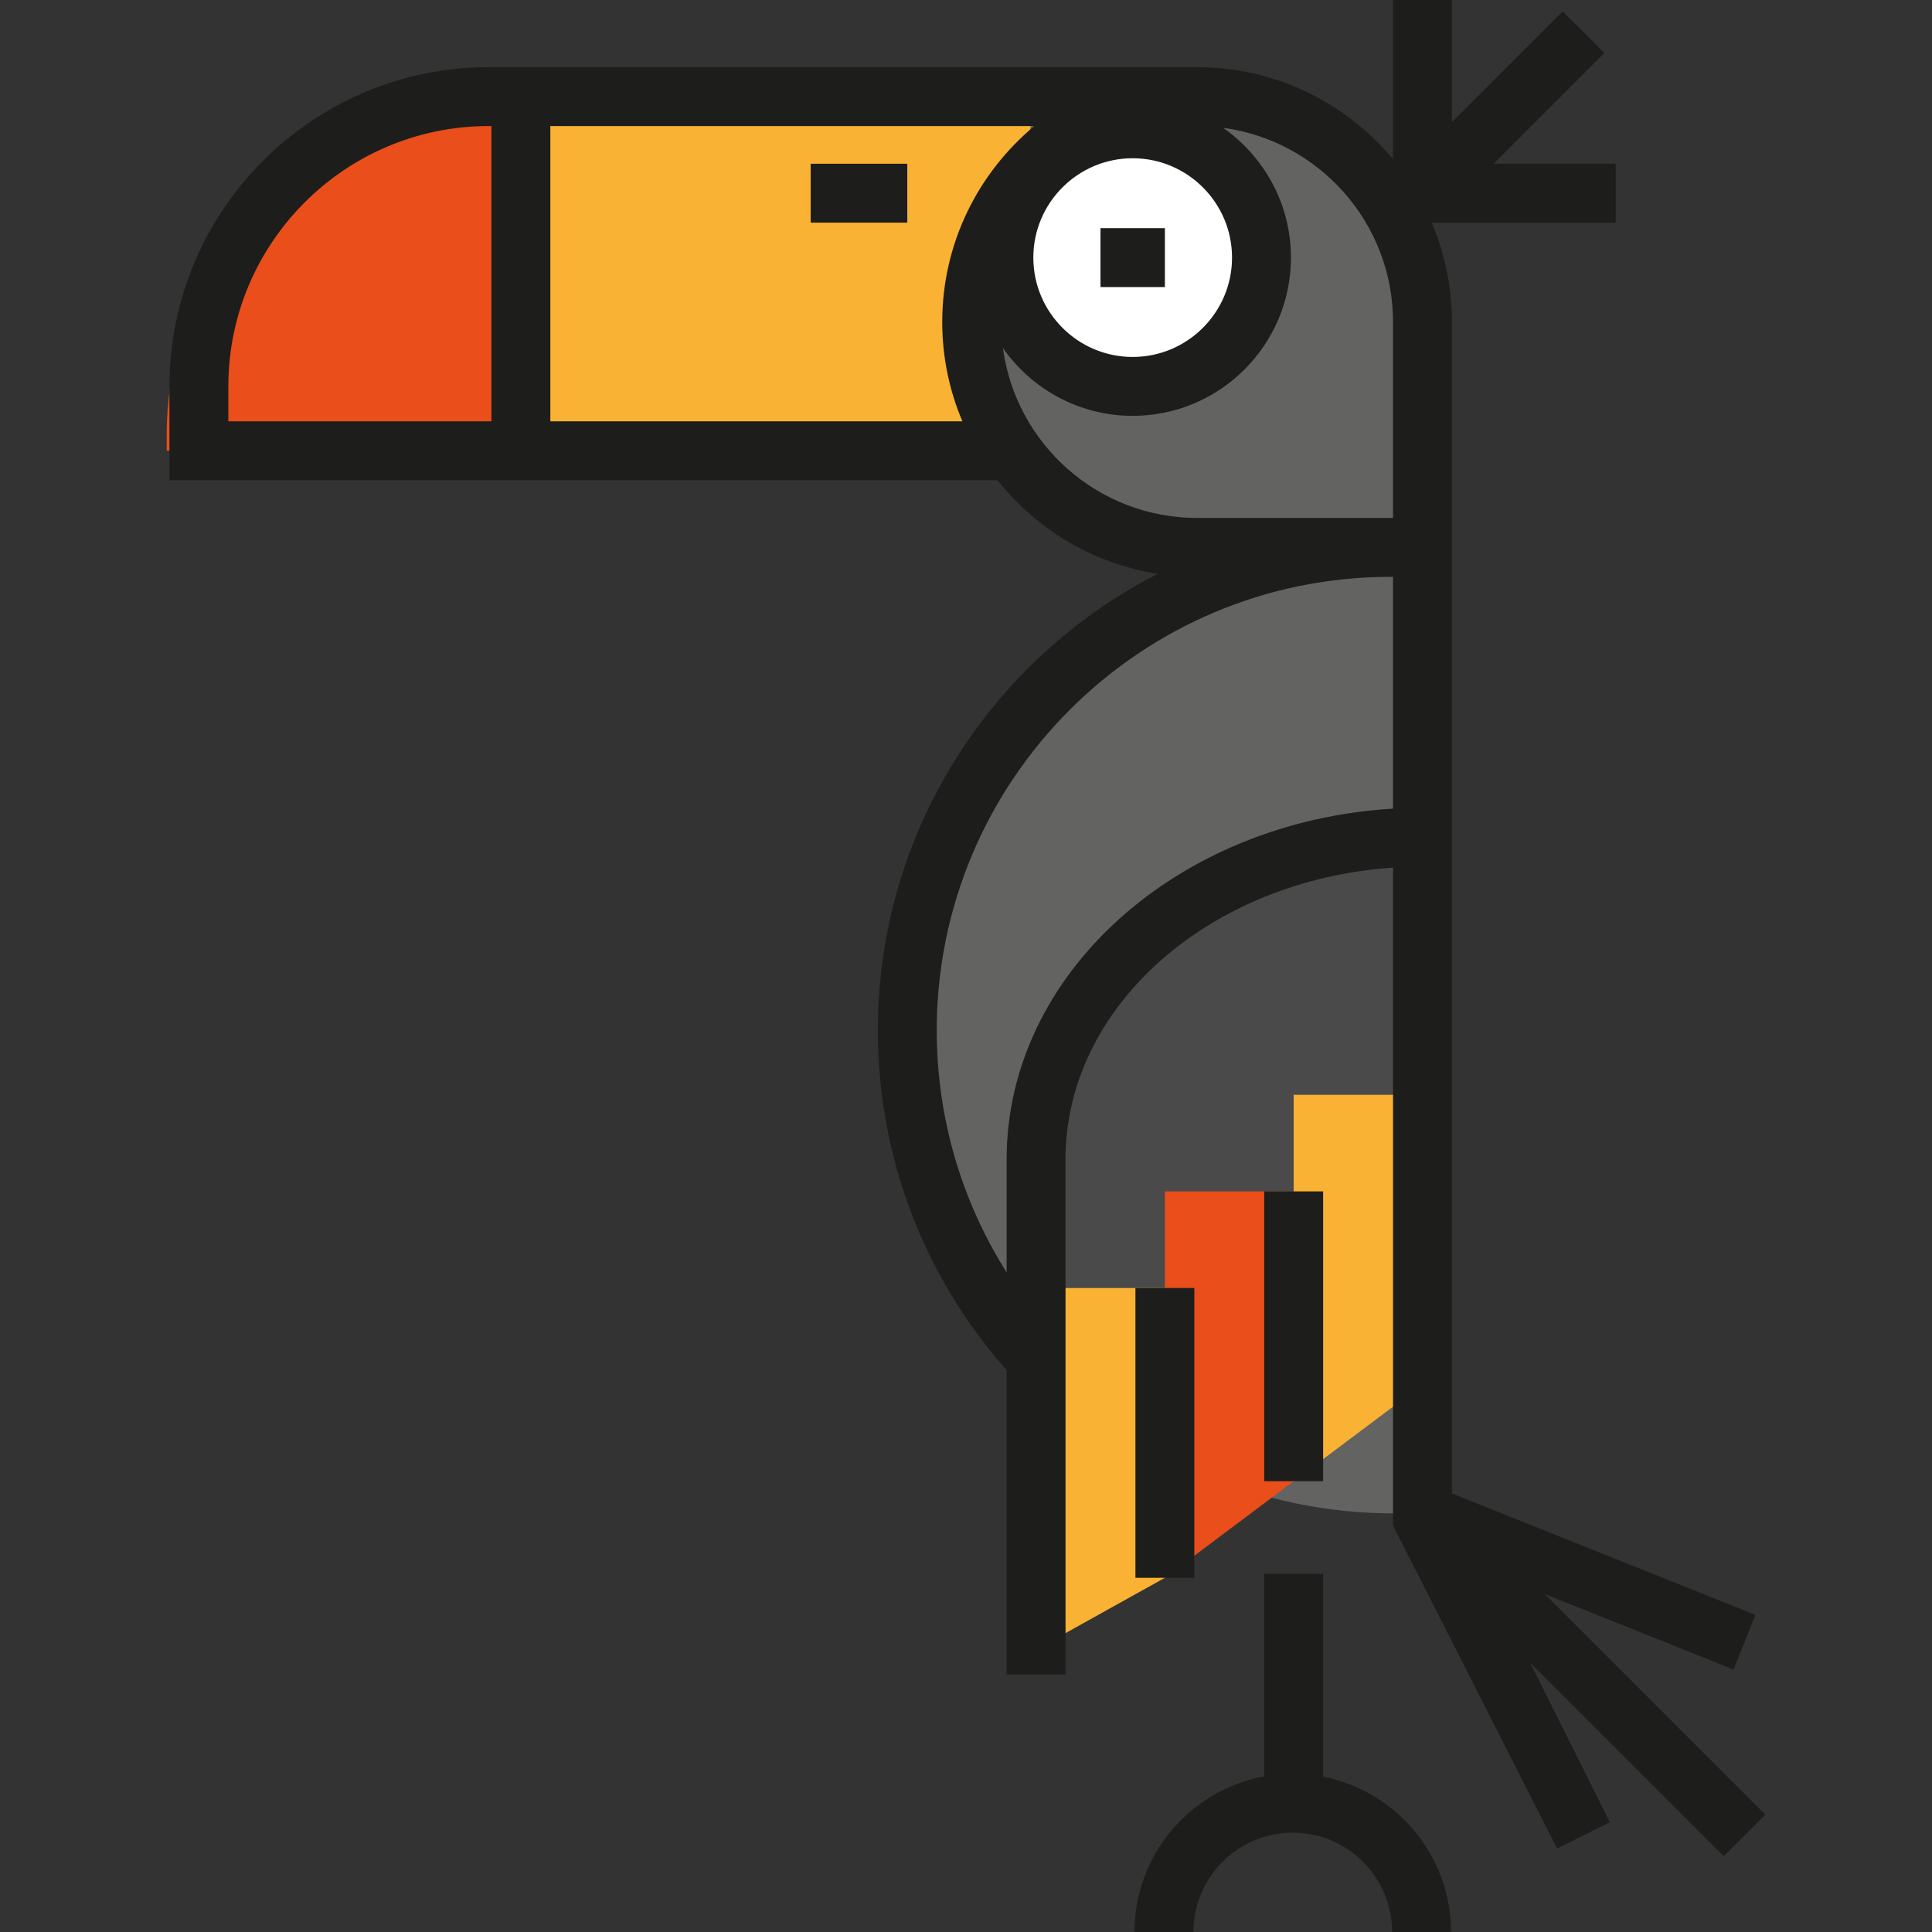 <?xml version="1.0" encoding="iso-8859-1"?>
<!-- Uploaded to: SVG Repo, www.svgrepo.com, Generator: SVG Repo Mixer Tools -->
<svg version="1.1" id="Layer_1" xmlns="http://www.w3.org/2000/svg" xmlns:xlink="http://www.w3.org/1999/xlink" 
	 viewBox="0 0 492.008 492.008" xml:space="preserve">
<rect x="0" y="0" width="492.008" height="492.008" fill="#333333" stroke="none"/>
<g id="XMLID_904_">
	<g id="XMLID_1401_">
		<path style="fill:#636362;" d="M355.053,385.406c-67.932,0-123.002-55.07-123.002-123.002s55.07-123.002,123.002-123.002"/>
	</g>
	<g id="XMLID_1397_">
		<path style="fill:#4A4A4A;" d="M362.254,352.605h-98.401v-46.439c0-51.342,41.621-92.963,92.963-92.963h5.439L362.254,352.605
			L362.254,352.605z"/>
	</g>
	<g id="XMLID_1396_">
		<polygon style="fill:#F9B233;" points="296.653,401.806 267.195,418.206 267.195,328.005 296.653,328.005 		"/>
	</g>
	<g id="XMLID_1399_">
		<polygon style="fill:#F9B233;" points="362.254,352.605 329.453,377.206 329.453,278.804 362.254,278.804 		"/>
	</g>
	<g id="XMLID_1398_">
		<polygon style="fill:#E94E1B;" points="329.453,377.206 296.653,401.806 296.653,303.404 329.453,303.405 		"/>
	</g>
	<g id="XMLID_1186_">
		<path style="fill:#E94E1B;" d="M132.65,114.802H42.449v-3.75c0-49.817,40.384-90.201,90.201-90.201l0,0V114.802z"/>
	</g>
	<g id="XMLID_1153_">
		<rect x="132.65" y="24.601" style="fill:#F9B233;" width="139.402" height="90.201"/>
	</g>
	<g id="XMLID_1189_">
		<path style="fill:#636362;" d="M362.254,139.402h-64.136c-23.453,0-46.516-23.445-46.516-46.899l12.25-67.903h55.936
			c23.453,0,42.466,19.012,42.466,42.465V139.402z"/>
	</g>
	<g id="XMLID_1190_">
		<circle style="fill:#FFFFFF;" cx="288.453" cy="65.601" r="32.8"/>
	</g>
	<g id="XMLID_902_">
		<rect x="289.153" y="328.005" style="fill:#1D1D1B;" width="15" height="73.801"/>
	</g>
	<g id="XMLID_889_">
		<rect x="321.953" y="303.404" style="fill:#1D1D1B;" width="15" height="73.802"/>
	</g>
	<path style="fill:#1D1D1B;" d="M336.953,452.46v-51.655h-15v51.57c-18.765,3.431-33.037,19.891-33.037,39.633h15
		c0-13.951,11.35-25.301,25.3-25.301c13.951,0,25.301,11.35,25.301,25.301h15C369.517,472.433,355.485,456.08,336.953,452.46z"/>
	<g id="XMLID_755_">
		<rect x="280.252" y="58.102" style="fill:#1D1D1B;" width="16.4" height="15"/>
	</g>
	<path style="fill:#1D1D1B;" d="M449.559,462.103l-56.165-56.163l48.076,19.23l5.57-13.928l-77.287-30.914V146.902v-15v-49.9
		c0-8.971-1.831-17.522-5.136-25.301h46.838v-15h-31.094l28.197-28.197L397.95,2.897l-28.197,28.197V0h-15v40.556
		c-11.914-14.321-29.859-23.455-49.9-23.455H124.45c-44.83,0-81.302,36.472-81.302,81.301v23.9h210.888
		c9.929,12.494,24.347,21.266,40.803,23.826c-42.277,21.617-71.288,65.622-71.288,116.277c0,32.027,11.626,62.63,32.801,86.518
		v77.484h15V295.205c0-39.01,36.773-71.11,83.4-74.247v167.554l41.793,82.249l13.416-6.709l-20.332-40.663l49.321,49.321
		L449.559,462.103z M288.452,40.301c13.951,0,25.301,11.35,25.301,25.301c0,13.95-11.35,25.3-25.301,25.3s-25.301-11.35-25.301-25.3
		C263.152,51.65,274.501,40.301,288.452,40.301z M58.149,98.401c0-36.559,29.743-66.301,66.302-66.301h0.7v75.201H58.149V98.401z
		 M140.151,107.302V32.101h123.257c-14.32,11.914-23.455,29.859-23.455,49.901c0,8.971,1.831,17.521,5.136,25.3H140.151z
		 M304.853,131.902c-25.269,0-46.196-18.882-49.447-43.276c7.291,10.432,19.382,17.275,33.047,17.275
		c22.222,0,40.301-18.078,40.301-40.3c0-13.666-6.844-25.757-17.277-33.048c24.394,3.251,43.277,24.179,43.277,49.448v49.9h-0.7
		L304.853,131.902L304.853,131.902z M256.353,295.205v28.831c-11.577-18.314-17.801-39.591-17.801-61.631
		c0-63.688,51.813-115.502,115.501-115.502h0.7v59.028C299.846,209.194,256.353,247.985,256.353,295.205z"/>
	<g id="XMLID_760_">
		<rect x="206.451" y="41.701" style="fill:#1D1D1B;" width="24.601" height="15"/>
	</g>
</g>
</svg>